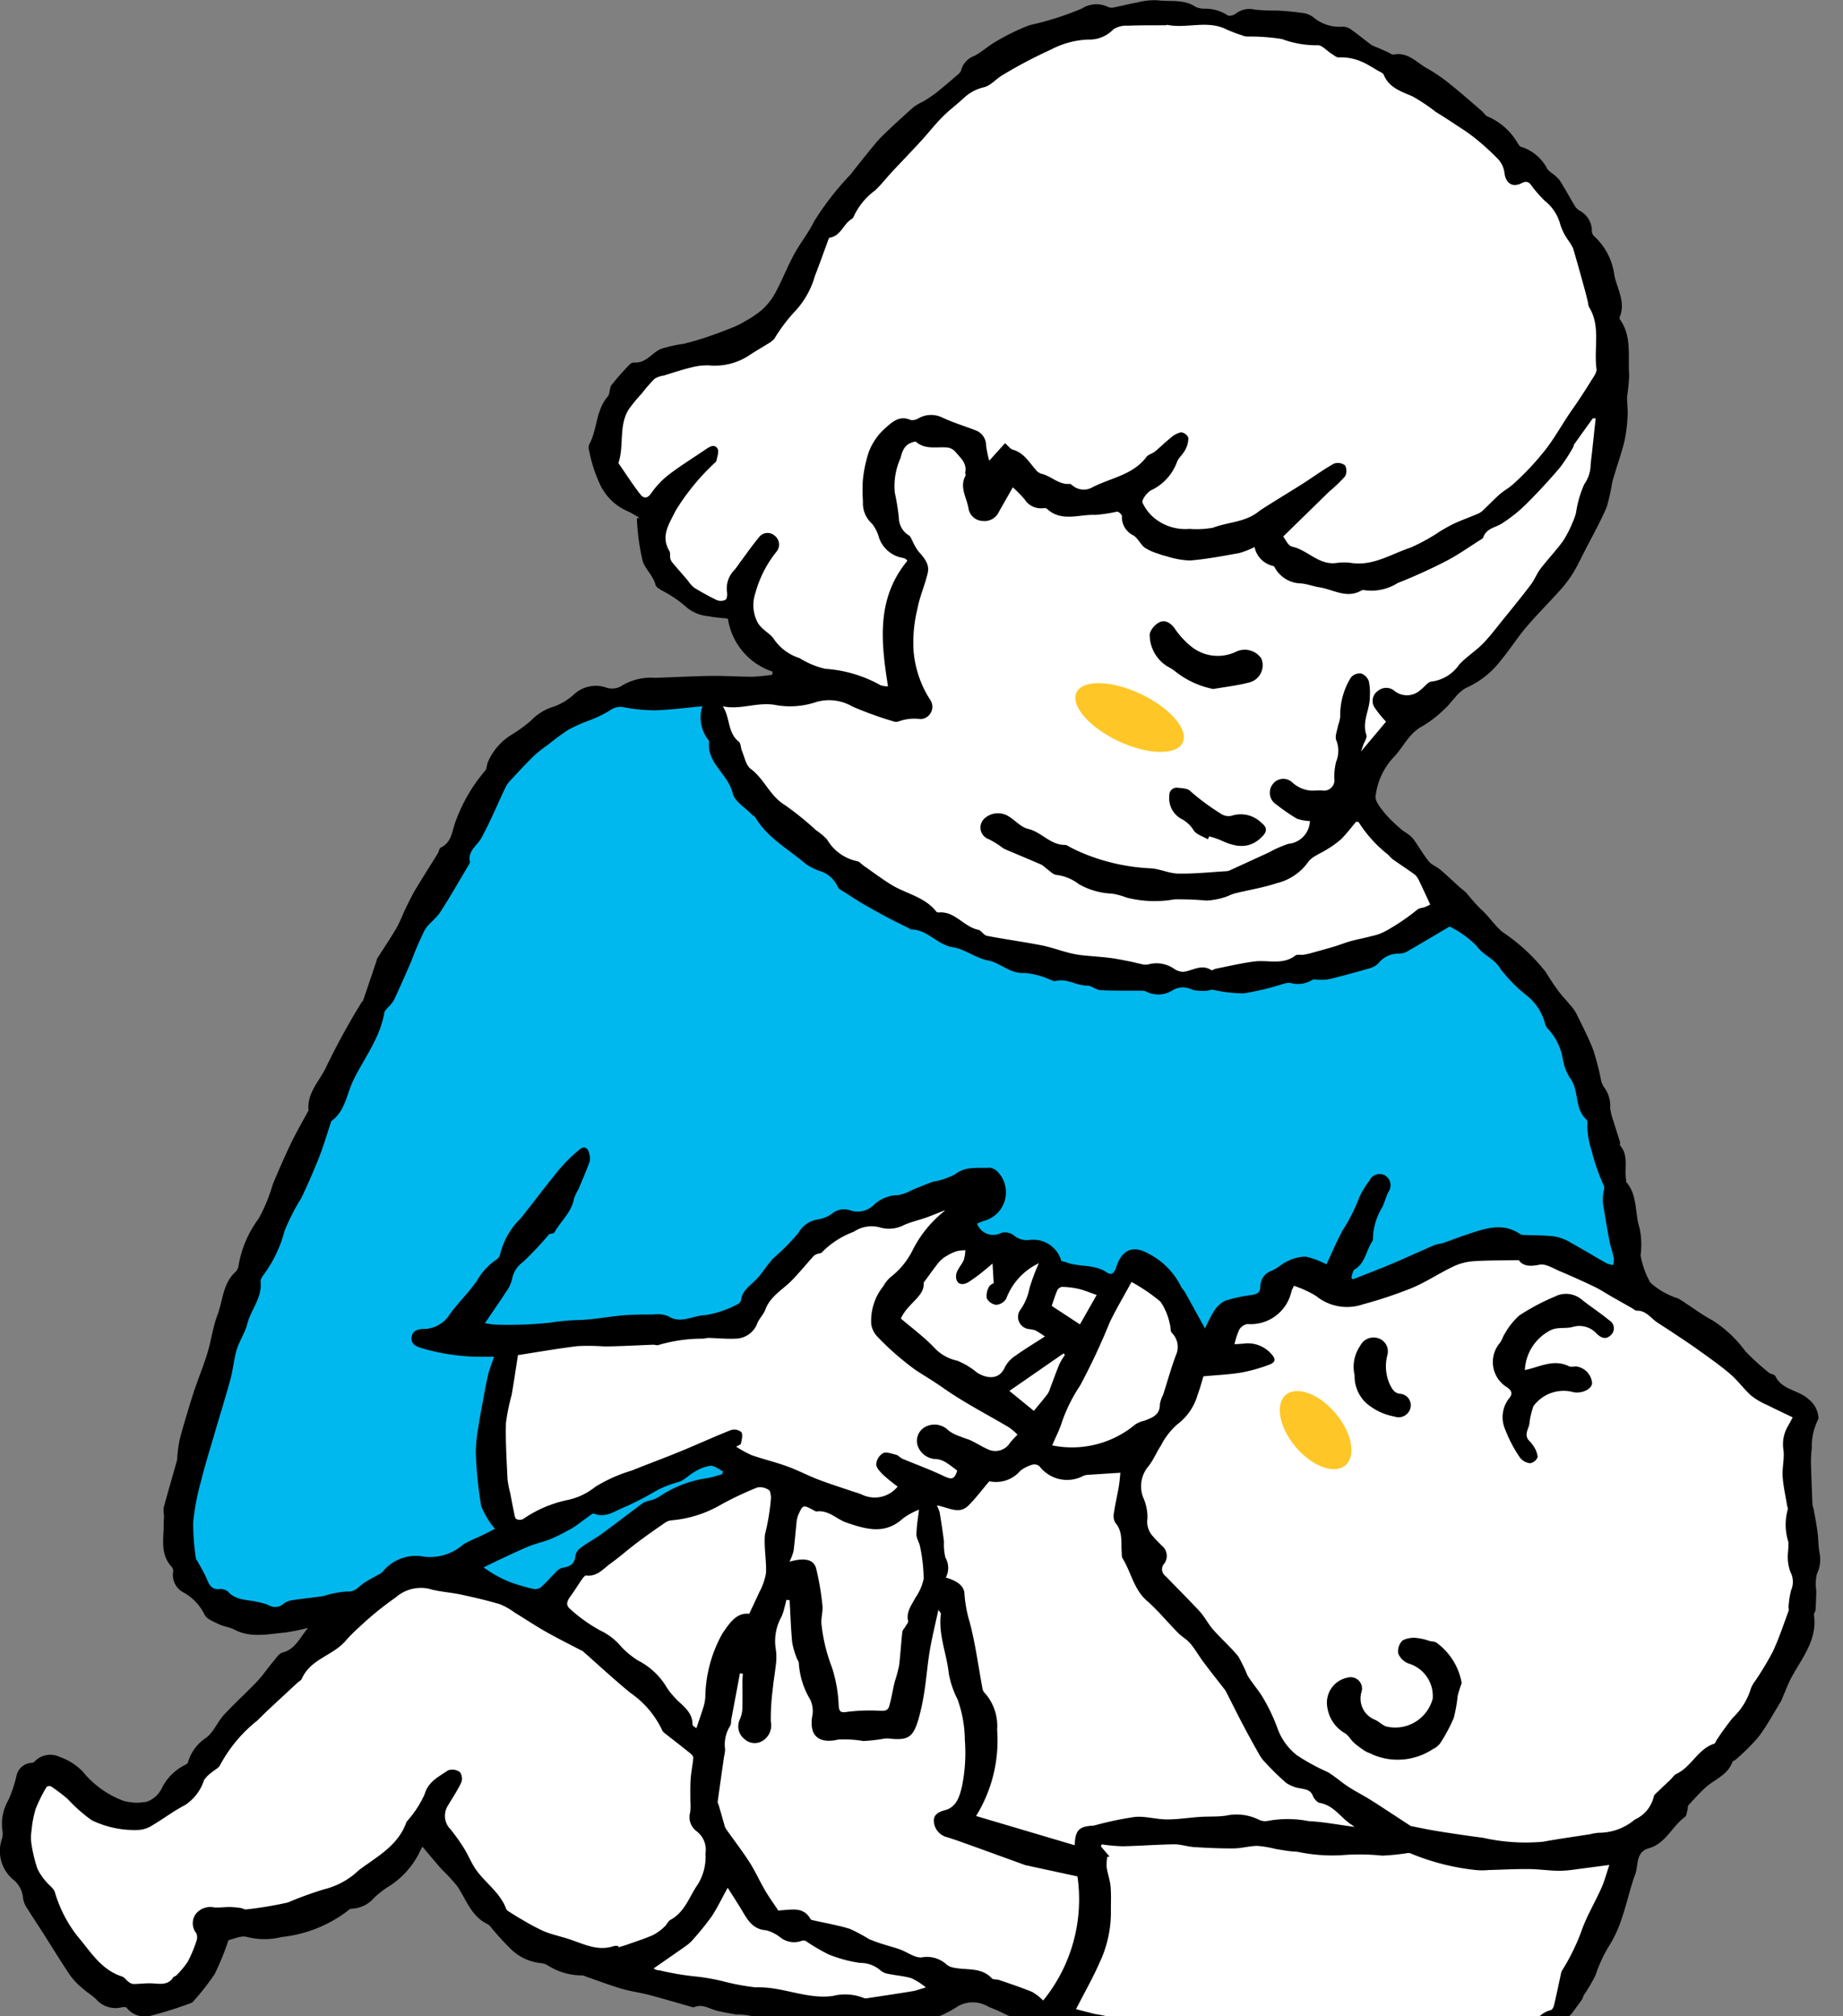 <svg xmlns="http://www.w3.org/2000/svg" width="128" height="140"><rect width="100%" height="100%" fill="#808080" stroke="none"/><defs><clipPath id="a"><path transform="translate(192 3950)" fill="#fff" stroke="#707070" d="M0 0h128v140H0z"/></clipPath></defs><g transform="translate(-192 -3950)" clip-path="url(#a)"><path d="M245.654 3996.634a4.6 4.6 0 01-3.1-3.681c-.441-.052-.908-.073-1.361-.167a2.71 2.71 0 01-1.628-.721 8.652 8.652 0 00-1.652-1.095c-.146-.1-.347-.21-.382-.351-.161-.641-.715-1.1-.894-1.65a15.672 15.672 0 01-.405-2.972l.176-.043a7.533 7.533 0 00-.974-.529 3.762 3.762 0 01-1.807-1.888 9.774 9.774 0 01-.713-2.268.6.6 0 01.007-.408c.575-1.047.45-2.361 1.282-3.319.173-.2.111-.6.275-.815a17.784 17.784 0 011.242-1.408.454.454 0 01.314-.149c.826.071 1.23-.662 1.861-.941a9.72 9.72 0 011.584-.356 20.886 20.886 0 001.611-.467c.616-.207 1.223-.44 1.827-.681a5.292 5.292 0 00.786-.395 7.361 7.361 0 001.2-.8 4.6 4.6 0 00.93-1.165c.474-.878.837-1.815 1.311-2.693.422-.783 1-1.487 1.388-2.285a19.866 19.866 0 012.534-3.263 96.808 96.808 0 011.608-2.009 8.941 8.941 0 01.755-.823 73.843 73.843 0 012.019-1.857 4.661 4.661 0 01.654-.381 9.263 9.263 0 00.876-.579c.5-.394.981-.81 1.463-1.225.121-.1.278-.227.309-.366a1.462 1.462 0 01.912-1c.545-.278 1-.721 1.539-1.019a15.06 15.06 0 012.312-1.12 20.672 20.672 0 003.635-1.156 1.839 1.839 0 011.821-.1.566.566 0 00.344.035c.563-.111 1.12-.254 1.686-.355a4.626 4.626 0 011.374-.152c.894.119 1.851-.1 2.678.47a1.681 1.681 0 00.686.117 2.819 2.819 0 011.521.459c.1.081.427 0 .569-.115a1.538 1.538 0 011.331-.278 14.5 14.5 0 001.588.063c.538.033 1.077.076 1.609.156a1.623 1.623 0 01.817.275 2.819 2.819 0 002.053.69.991.991 0 01.557.156c.5.349.964.739 1.452 1.1a2.137 2.137 0 00.412.183c.244.107.488.217.731.325.139.062.294.195.417.17 1.025-.2 1.631.6 2.39 1a11.1 11.1 0 011.659 1.164c.715.57 1.4 1.18 2.093 1.776.131.113.227.311.375.355a4.421 4.421 0 012.086 1.842c.071.089.128.238.214.258a3.094 3.094 0 011.865 1.568 1.818 1.818 0 00.343.3 2.572 2.572 0 01.507.471c.366.578.691 1.182 1.044 1.768a.968.968 0 00.318.326 1.582 1.582 0 01.869 1.386.542.542 0 00.132.374 4.44 4.44 0 011.437 2.774c.2.917.791 1.842.368 2.856a.212.212 0 00.012.172c.847 1.181.545 2.559.643 3.862a12.907 12.907 0 01-.141 1.464c-.019.459.061.924.031 1.382a10.016 10.016 0 01-.231 1.8c-.237.943-.577 1.861-.837 2.8a13.547 13.547 0 01-.385 1.732c-.435 1.013-.981 1.979-1.485 2.961-.286.558-.553 1.13-.881 1.662a8.491 8.491 0 01-.913 1.189c-.76.848-1.572 1.651-2.308 2.518-.614.722-1.122 1.534-1.729 2.262a6.186 6.186 0 01-2.467 1.963 2.708 2.708 0 00-.778.7c-.242.245-.44.538-.7.761a8.42 8.42 0 01-1.528 1.187c-.913.471-1.291 1.373-1.922 2.07a4.753 4.753 0 00-1.338 2.8c-.031.373.359.815.631 1.167a9.33 9.33 0 00.988.984 4.258 4.258 0 00.358.292 2.945 2.945 0 01.6.464c.392.522.708 1.1 1.116 1.609.2.247.548.364.8.577.442.375.86.78 1.291 1.169.18.162.385.3.55.476a13.418 13.418 0 00.955 1.076c.553.48.935 1.1 1.5 1.591a13.059 13.059 0 013.013 2.775c.278.453.57.9.885 1.327.254.345.558.653.831.985a3.09 3.09 0 01.412.569c.411.839.847 1.672 1.184 2.542a18.568 18.568 0 01.521 1.983 1.369 1.369 0 00.211.584 2.163 2.163 0 01.446 1.492 4.453 4.453 0 00.238.922c.144.478.3.952.445 1.43.022.071-.032.185.007.229.615.711.284 1.584.416 2.376.009.058-.013.138.018.174.795.913.574 2.127.917 3.177a5.619 5.619 0 01.071 1.9 5.922 5.922 0 00.681 1.9 5.144 5.144 0 001.913 1.089 5.318 5.318 0 01.546.347c.61.394 1.194.836 1.835 1.169a8.44 8.44 0 012.305 2.161 16.632 16.632 0 001.627 1.48c.13.111.4.121.457.246.462.977 1.614.949 2.313 1.61a1.772 1.772 0 01.667 1.162.41.41 0 01-.01.233 4.142 4.142 0 00-.442 1.979 8.45 8.45 0 00-.06.959c.024.993.065 1.986.107 2.979a2.8 2.8 0 00.087.335c.094.535.2 1.069.267 1.608.062.465.051.941.135 1.4a2.322 2.322 0 01-.187 1.485 3.206 3.206 0 00-.036 1.172c-.01.44-.025.879-.054 1.318-.007.113-.125.228-.11.33.253 1.741-.829 2.992-1.573 4.37-.221.408-.377.851-.564 1.278a3.49 3.49 0 01-.195.429c-.5.81-.951 1.657-1.525 2.411a14.844 14.844 0 01-1.574 1.565c-.07.067-.206.1-.233.172-.341.934-1.289 1.216-1.93 1.825-.394.374-.763.776-1.125 1.181-.064.071-.032.223-.064.331-.05.167-.067.4-.185.482-.892.653-1.327 1.835-2.494 2.165-.938.266-.717 1.17-.949 1.8-.37 1-.584 2.065-.937 3.076a8.615 8.615 0 01-.954 2.026 9.735 9.735 0 00-.863 1.907 11.336 11.336 0 01-.815 1.388c-.057.1-.072.221-.135.311-.212.307-.437.605-.659.906-.128.174-.4.383-.366.514.227.873-.378 1.39-.832 1.919a17.772 17.772 0 01-1.746 1.623c-.189.167-.42.286-.623.438-.26.195-.5.413-.769.6-.314.217-.647.409-1 .63.074.91-.166 1.11-1.193.968a3.171 3.171 0 00-.7.052 8.234 8.234 0 01-1.668.14c-1.751-.206-3.493-.493-5.238-.744-.273-.039-.551-.047-.823-.092-.593-.1-1.183-.21-1.774-.318-.019 0-.037-.014-.057-.016-1.656-.178-3.31-.368-4.967-.526-.833-.079-1.712.077-2.394-.608-.069-.069-.252-.039-.38-.033-.214.009-.5.135-.63.041-1.031-.733-2.336-.363-3.423-.907a16.587 16.587 0 00-2.481-.9 23.113 23.113 0 00-2.4-.626c-.836-.166-1.707-.176-2.528-.386a8.758 8.758 0 01-1.572-.782c-.749-.369-1.5-.727-2.26-1.084-.245-.116-.5-.207-.749-.32a2.1 2.1 0 00-2.106-.024 7.188 7.188 0 01-4.722 1.174c-.512-.086-1.038-.088-1.559-.126a.449.449 0 00-.234.008 4 4 0 01-2.464.127c-1.783-.119-3.613.267-5.342-.5a4.225 4.225 0 00-1.046-.109 21.928 21.928 0 01-1.32-.252c-.541-.114-1.037-.521-1.639-.253a.2.2 0 01-.117-.01c-1-.284-2.007-.582-3.016-.848-.63-.166-1.284-.248-1.908-.432-.818-.242-1.616-.546-2.424-.823a.871.871 0 00-.324-.1 4.424 4.424 0 01-2.4-.711 1.178 1.178 0 00-.439-.14 3.463 3.463 0 01-2.182-1.066 18.412 18.412 0 01-1.292-1.422.766.766 0 00-.21-.206c-1.145-.527-1.493-1.684-2.119-2.629a11.461 11.461 0 00-1.069-1.162c-.415-.467-.811-.95-1.364-1.6a4.938 4.938 0 00-.25.485 5.886 5.886 0 01-2.216 2.355 7.066 7.066 0 00-.873.69 2.153 2.153 0 01-1.6.776c-.084 0-.176.084-.25.146a9.119 9.119 0 01-4.583 1.818 4.9 4.9 0 01-2.4 0c-.4-.13-.941.149-1.3.219a17.668 17.668 0 01-.962 2.359 16.384 16.384 0 01-1.524 1.939.113.113 0 01-.043.039 25.944 25.944 0 01-2.773.884 1.608 1.608 0 01-1.772-.529c-.048-.066-.263-.052-.385-.018a1.783 1.783 0 01-1.757-.6c-.289-.263-.63-.468-.92-.728a5.018 5.018 0 01-.84-.871c-.657-.974-1.27-1.979-1.9-2.97-.356-.556-.727-1.1-1.07-1.668a1.676 1.676 0 01-.318-.744 1.847 1.847 0 00-.74-1.341 2.592 2.592 0 01-.726-2.792 1.228 1.228 0 00.039-.515 3.279 3.279 0 01.4-2.157 9.066 9.066 0 00.586-1.771 1.131 1.131 0 01.987-.825c.077-.009.178-.013.223-.061a1.5 1.5 0 011.773-.354 4.12 4.12 0 011.6 1.016 6.593 6.593 0 002.844 2.038 3.463 3.463 0 001.624.052 1.868 1.868 0 00.993-.867 3.572 3.572 0 011.565-1.641c.105-.05.256-.12.279-.209a3.024 3.024 0 011.257-1.709c.522-.388.79-1.1 1.247-1.6.74-.805 1.558-1.537 2.311-2.33.4-.421.721-.913 1.1-1.357.2-.24.409-.579.672-.647.854-.223 1.156-.962 1.755-1.707a14.026 14.026 0 01-1.591.326c-1.182.1-2.378.4-3.531-.206-.34-.18-.755-.216-1.1-.387s-.848-.361-.971-.667a3.509 3.509 0 00-1.425-1.507 1.376 1.376 0 01-.746-1.477.408.408 0 00-.1-.311c-.829-.888-.552-1.977-.558-3.014 0-.19.022-.38.02-.57a2.089 2.089 0 01-.024-.528c.3-1.1.62-2.2.928-3.294a2.639 2.639 0 00.026-.347 9.585 9.585 0 01.188-1.213c.286-1.038.591-2.072.924-3.1.3-.932.685-1.84.971-2.776.267-.874.375-1.8.7-2.653.383-1.011.366-2.2 1.263-3a.752.752 0 00.2-.414 7.544 7.544 0 011.4-3.281 11.267 11.267 0 00.966-2.34 61.03 61.03 0 011.232-2.795c.371-.773.8-1.516 1.209-2.272.018-.035.058-.07.056-.1-.129-1.259.829-2.1 1.274-3.12a49.6 49.6 0 012.406-4.38c.028-.05.092-.085.111-.138q.469-1.375.93-2.753a.744.744 0 01.054-.169c.441-.7.907-1.378 1.322-2.089.259-.445.432-.94.659-1.405.214-.439.427-.881.678-1.3.5-.837 1.029-1.658 1.541-2.49.082-.134.1-.358.215-.412.727-.352.766-1.06.985-1.707a11.442 11.442 0 012.1-3.639c.113-.136.1-.372.168-.552a4.122 4.122 0 011.673-1.943 10.168 10.168 0 001.323-.963 3.649 3.649 0 011.633-.994 4.194 4.194 0 001.427-.893 2.231 2.231 0 012.172-.417 1.271 1.271 0 001.164-.176 3.95 3.95 0 012.217-.5c1.293-.035 2.586-.114 3.879-.132.977-.014 1.956.058 2.933.056a13.081 13.081 0 001.345-.137c.003-.073.01-.145.016-.217z"/><path d="M275.692 4042.248c-.488-.884-.934-1.7-1.388-2.512-.086-.154-.225-.28-.3-.438a5.062 5.062 0 00-2.254-2.257c-1.058-.6-1.808-.272-2.2.869-.108.318-.252.737-.681.442-.881-.607-1.956-.346-2.879-.725a1.672 1.672 0 00-.276-.064 2.021 2.021 0 00-2.237-1.462 1.387 1.387 0 01-1.07-.328 1.01 1.01 0 00-.858-.172 1.189 1.189 0 01-1.69-.641c.178-.071.342-.153.516-.2a2.048 2.048 0 001-3.3.98.98 0 00-.634-.382c-.82.058-1.67-.134-2.433.474a5.155 5.155 0 01-1.507.5c-.474.165-.934.365-1.4.551a3.673 3.673 0 01-1 .381 2.493 2.493 0 00-1.756.722 1.6 1.6 0 01-1.66.313 1.3 1.3 0 00-1.206.259 2.311 2.311 0 01-1.019.4 1.876 1.876 0 00-1.32.946 16.461 16.461 0 01-1.716 1.73c-.359.377-.647.82-.972 1.23a4.3 4.3 0 01-.319.34c-.4.4-.9.722-.967 1.366a.435.435 0 01-.253.275 7.146 7.146 0 01-2.248.757c-.845.008-1.675.639-2.557.065a2.049 2.049 0 00-1.033-.113c-.7 0-1.406 0-2.1.056-1.026.088-2.045.3-3.07.327a14.446 14.446 0 00-1.96.178 27.025 27.025 0 01-3.866.138 5.173 5.173 0 01-.7-.1c.527-.777 1.01-1.464 1.465-2.17a2.436 2.436 0 00.422-.892 1.834 1.834 0 01.748-1.175 23.922 23.922 0 001.838-1.951c.056-.018.3-.018.36-.121.439-.787 1.192-1.391 1.354-2.344a3.273 3.273 0 01.305-.637c.271-.642.545-1.283.786-1.937a1.071 1.071 0 00-.029-.526c-.075-.411-.343-.581-.67-.309a10.6 10.6 0 00-1.415 1.387c-.919 1.114-1.781 2.275-2.682 3.4a5.193 5.193 0 00-1.42 2.465.564.564 0 01-.233.374 4.355 4.355 0 00-1.385 1.493c-.612.883-1.424 1.629-2.019 2.522a2.165 2.165 0 01-1.793.824c-.371.052-.666.152-.722.556-.06.438.214.623.6.746a14.675 14.675 0 004.646.627h.481c-.161.481-.335.887-.43 1.31-.174.764-.3 1.539-.448 2.31-.08.432-.162.865-.219 1.3a9.892 9.892 0 00-.172 1.761 27.762 27.762 0 00.371 3.68 5.741 5.741 0 00.957 1.591c-.288.145-.689.35-1.094.548a8.772 8.772 0 00-1.1.531 3.516 3.516 0 01-2.75.849 2.969 2.969 0 00-2.868 1.061 1.02 1.02 0 01-.286.19c-.355.208-.732.384-1.063.625-.349.254-.577.6-1.142.546a6.677 6.677 0 00-1.569.306c-.689.113-1.387.172-2.078.28a1.454 1.454 0 00-.706.24.882.882 0 01-1.087.109 3.7 3.7 0 00-.68-.194c-.725-.193-1.544-.089-2.125-.741a.829.829 0 00-.609-.17c-.543.039-.691-.313-.861-.715-.178-.419-.422-.811-.638-1.213-.036-.067-.105-.128-.111-.2a15.68 15.68 0 01-.19-2.509 16.364 16.364 0 01.525-2.789c.284-1.143.635-2.269.965-3.4.362-1.245.754-2.48 1.094-3.731.185-.679.237-1.4.44-2.069.185-.61.573-1.163.728-1.776.253-1 1.055-1.826.928-2.951-.018-.162.133-.363.245-.518a8.777 8.777 0 001.41-2.97 14.626 14.626 0 011.174-2.31 45.36 45.36 0 001.244-2.855c.307-.78.54-1.589.806-2.384.012-.037.016-.09.043-.109.956-.69 1.055-1.87 1.515-2.819.75-1.547 1.863-2.942 2.156-4.7.022-.134.161-.251.255-.368a2.872 2.872 0 00.41-.5c.419-.9.818-1.806 1.212-2.716a22.027 22.027 0 01.915-2.127c.27-.478.79-.808 1.092-1.273.692-1.067 1.32-2.175 1.973-3.268.04-.067.1-.153.091-.214-.171-.777.5-1.13.8-1.679.624-1.145 1.122-2.359 1.684-3.538a2.027 2.027 0 01.363-.487c.536-.574 1.067-1.154 1.629-1.7a9.8 9.8 0 01.962-.75 17.026 17.026 0 011.4-1.031 11.631 11.631 0 011.327-.6 8.631 8.631 0 001.568-.746 1.213 1.213 0 011.023-.2 11.969 11.969 0 002.091.2c1.073-.033 2.143-.177 3.292-.282a2.574 2.574 0 00.442 2.378c.013.015.033.034.031.05-.191 1.523 1.323 2.279 1.637 3.616.134.571.88 1 1.351 1.489.066.069.174.107.221.185.835 1.412 2.27 2.179 3.464 3.2a3.874 3.874 0 001.19.579 2.047 2.047 0 011.082 1.065c.093.17.334.263.514.381.373.244.744.493 1.128.718q.827.484 1.673.936c.549.292 1.11.562 1.665.842.035.018.067.06.1.06 1.141-.007 1.808 1.067 2.916 1.236.828.127 1.575.751 2.4.907.91.172 1.559.952 2.58.875a5.605 5.605 0 011.781.473c.114.033.242.119.338.092.786-.222 1.46.32 2.22.316.31 0 .617.3.934.316.931.051 1.867.027 2.8.037a.783.783 0 01.338.048 1.844 1.844 0 001.917-.119 1.421 1.421 0 011.325.011 3.558 3.558 0 001 .062c.128 0 .26-.087.383-.073a10.418 10.418 0 002.154.257 18.985 18.985 0 002.677-.634 1.586 1.586 0 01.56-.1 1.885 1.885 0 001.536-.2c.087-.066.263-.016.4-.02a3.645 3.645 0 00.763-.029q1.453-.36 2.891-.78a1.292 1.292 0 00.589-.381 1.727 1.727 0 011.4-.615 1.191 1.191 0 00.561-.158c.943-.54 1.876-1.1 2.812-1.651.066-.039.136-.073.133-.072a6.96 6.96 0 011.867 1.342c.458.662 1.24.865 1.657 1.6a10.737 10.737 0 001.859 1.874 3.652 3.652 0 011.233 1.9.881.881 0 00.269.452 4.064 4.064 0 01.98 2.084 3.578 3.578 0 00.484 1.259c.673.86.278 2.121 1.15 2.89.087.077.075.3.056.453a6.011 6.011 0 00.3 1.7 13.74 13.74 0 00.862 2.459c.053.15-.034.346-.048.522a2.877 2.877 0 00-.028.641c.138.89.288 1.776.456 2.661.076.4.22.788.3 1.187a1.648 1.648 0 01-.045.479 2.027 2.027 0 01-.47-.13c-.8-.454-1.594-.936-2.4-1.382a3.418 3.418 0 00-1.131-.466c-.748-.1-1.51-.08-2.266-.115a.455.455 0 01-.216-.073c-1.234-.829-2.454-.353-3.67.044-.554.181-1.1.4-1.648.588-.2.069-.434.073-.63.157-.968.415-1.923.861-2.893 1.27-.911.384-1.836.735-2.755 1.1l-.106-.121c.073-.194.088-.482.227-.565.735-.442.8-1.28 1.2-1.913.032-.049.08-.107.077-.158a4.278 4.278 0 01.622-2.207c.185-.357.272-.764.459-1.12a.8.8 0 00-.246-1.135.78.78 0 00-1.09.381 5.774 5.774 0 00-.7 1.152 12.02 12.02 0 01-1.171 2.311c-.4.765-.742 1.559-1.105 2.332a5.83 5.83 0 00-1.418-.532 2.766 2.766 0 00-1.255.3c-.39.166-.712.491-1.1.664a1.165 1.165 0 00-.82 1.112c0 .415-.229.525-.588.583a9.907 9.907 0 00-1.88.409 2.013 2.013 0 00-.795.791 8.821 8.821 0 00-.576 1.131z" fill="#00b8ee"/><path d="M253.672 3997.653a1.414 1.414 0 01-.522-.077 9.07 9.07 0 00-3.843-1.137 5.916 5.916 0 01-1.779-.744 3.4 3.4 0 01-1.754-1.282c-.244-.413-.794-.632-1.115-1.122a2.57 2.57 0 01-.2-2.1 7.92 7.92 0 011.443-2.853.782.782 0 00-.117-1.158.742.742 0 00-1.1.164c-.429.511-.81 1.062-1.21 1.6-.153.2-.288.421-.453.614a1.829 1.829 0 00-.529 1.565c.03.172 0 .463-.109.525a.749.749 0 01-.608.016 16.287 16.287 0 01-1.589-.875 2.19 2.19 0 01-.413-.478c-.366-.425-.738-.846-1.1-1.277a.7.7 0 01-.127-.306c-.03-.153.019-.343-.054-.464-.643-1.059.005-1.918.427-2.8a15.887 15.887 0 012.6-3.212c.076-.09.214-.161.235-.259.059-.281.2-.647.076-.843-.211-.347-.545-.135-.819.052-.852.582-1.736 1.123-2.555 1.75a5.87 5.87 0 00-1.236 1.306c-.284.41-.552.322-.75.066-.526-.677-.992-1.4-1.48-2.11a.149.149 0 01-.024-.113c.383-1.2-.005-2.549.7-3.676a10.254 10.254 0 01.887-1.079 11.656 11.656 0 01.9-1.04 1.682 1.682 0 01.649-.231c.63-.192 1.256-.405 1.9-.559a4.258 4.258 0 011.261-.144 4.32 4.32 0 002.8-.719c.391-.262.8-.491 1.2-.744a1.911 1.911 0 00.514-.385 11.493 11.493 0 011.342-1.808 6.007 6.007 0 001.479-2.562c.3-.759.569-1.532.856-2.3.048-.126.1-.34.174-.352.753-.12.929-.9 1.463-1.256.065-.043.151-.092.174-.157a4.674 4.674 0 011.5-1.859c.428-.394.784-.864 1.182-1.291.666-.714 1.347-1.416 2.008-2.136.508-.554.97-1.151 1.5-1.684.476-.48 1.029-.883 1.521-1.35a3.048 3.048 0 011.388-.717c.471-.128.837-.6 1.288-.853a32.55 32.55 0 013.327-1.751 6.027 6.027 0 012.591-.7 2.3 2.3 0 001.76-.714 1.65 1.65 0 011.008-.248c.874-.039 1.749-.024 2.625-.032.038 0 .079-.033.114-.026 1.355.273 2.778-.355 4.107.316a9.744 9.744 0 001.053.4 1.27 1.27 0 00.341.094 14 14 0 012.452.173 6.915 6.915 0 002.473.432c.3-.032.641.383.97.586.166.1.355.277.516.259a3.5 3.5 0 011.567.291 3.609 3.609 0 01.544.277q.277.154.546.321c.16.1.4.174.458.318.371.921 1.282 1.18 2.031 1.513a13.475 13.475 0 011.591 1.068c.632.388 1.253.8 1.869 1.207a10.568 10.568 0 011.006.74 16.806 16.806 0 011.475 1.361 1.706 1.706 0 01.408.9c.087.744.55 1.065 1.213.725.47-.241.6.107.818.378a10.05 10.05 0 00.754.841 3.1 3.1 0 011.1 1.676 3.987 3.987 0 00.573 1.119 2.99 2.99 0 01.313.527c.275.919.527 1.844.783 2.768.092.33.173.663.256 1a1.052 1.052 0 00.058.288c.844 1.35.327 2.871.527 4.3.035.257-.212.574-.375.835a38.722 38.722 0 01-1.286 1.963c-.629.883-1.139 1.837-1.8 2.713a18.92 18.92 0 01-2.327 2.5c-.285.264-.643.449-.935.706-.409.361-.784.761-1.182 1.135a1.271 1.271 0 01-.366.229c-.514.217-1.04.408-1.549.636-.337.151-.656.343-.978.525a12.9 12.9 0 01-2.151 1.189c-1.346.444-2.6 1.3-4.135 1.042a3.807 3.807 0 00-1.027.019c-1.2.129-1.96-.911-3.036-1.144-.278-.06-.468-.529-.611-.7 1.1-1.076 2.158-2.113 3.22-3.144a10.076 10.076 0 001.071-1.03.8.8 0 000-.767.806.806 0 00-.765-.121c-.725.4-1.4.9-2.1 1.348-.728.465-1.468.911-2.2 1.37-.345.217-.7.428-1.021.673-.913.686-2.067.669-3.083 1.059a6.345 6.345 0 01-1.632.081 3.4 3.4 0 01-2.254-.609 3.013 3.013 0 01-1.01-1.215c-.077-.175.33-.734.63-.873a3.493 3.493 0 001.774-1.968c.126-.3.413-.522.56-.813a1.7 1.7 0 00.221-.85.637.637 0 00-.507-.38 1.627 1.627 0 00-.729.394c-.376.3-.715.641-1.086.945-.18.148-.46.2-.591.378-.95 1.268-2.5 1.445-3.78 2.12a1.212 1.212 0 01-1.343-.134c-.062-.047-.138-.123-.2-.117-.774.07-1.3-.565-1.993-.711a.858.858 0 01-.391-.3c-.461-.525-.817-1.155-1.566-1.366-.184-.052-.323-.261-.544-.451l-1.1 1.215a8.331 8.331 0 01-.218-1.055 1.107 1.107 0 00-.726-1.053c-.779-.3-1.586-.544-2.34-.9a1.773 1.773 0 00-1.64.072.779.779 0 01-.537.109c-.791-.357-1.324.185-1.791.594a4.231 4.231 0 00-1.088 1.566 8.774 8.774 0 00-.443 2.11 13.376 13.376 0 00.013 1.408 1.9 1.9 0 00.627 1.521 2.64 2.64 0 01.489.975 2.122 2.122 0 001.683 1.408.579.579 0 01.164.065c.032.018.054.054.125.13-2.167 2.615-1.838 5.617-1.349 8.715zm62.835 50.763c-.145.265-.232.432-.326.6a2.461 2.461 0 00-.319 1.638c.083.606-.093 1.242-.054 1.859.042.675.2 1.343.307 2.013.016.1.079.207.049.282a3.926 3.926 0 00.047 2.272 7.392 7.392 0 01-.041.814 3.1 3.1 0 00.174 1.249 1.462 1.462 0 01.05 1.281 6.323 6.323 0 00-.173 1.086c-.015.114.034.244 0 .346-.354.95-.67 1.919-1.1 2.834a21.779 21.779 0 01-1.232 2.044 1.89 1.89 0 00-.287.51 4.611 4.611 0 01-1.246 2.017 19.32 19.32 0 00-1.137 1.568c-.056.079-.086.218-.155.241-1.144.368-1.588 1.608-2.632 2.1-.168.079-.281.271-.423.408-.259.248-.524.489-.779.742-.138.137-.352.278-.375.439a2.335 2.335 0 01-1.318 1.584 3.863 3.863 0 01-2.443.914 2.8 2.8 0 00-.641.1c-1.1.173-2.2.322-3.289.524a13.478 13.478 0 01-4.168-.275 97.426 97.426 0 01-3.2-.469c-.563-.088-1.121-.212-1.813-.344-.418-.273-.986-.648-1.557-1.019-.459-.3-.915-.6-1.381-.886s-.957-.533-1.415-.833c-.487-.32-.924-.72-1.425-1.014a14.484 14.484 0 01-2.142-1.172 4.166 4.166 0 01-1.318-1.807 12.417 12.417 0 00-.987-2.109c-.322-.569-.778-1.061-1.118-1.622a11.76 11.76 0 00-.626-1.3c-.532-.663-1.185-1.228-1.751-1.867-.346-.392-.582-.882-.935-1.267-.769-.838-1.586-1.633-2.371-2.456a.582.582 0 01-.093-.877.907.907 0 00-.168-1.236c-.189-.2-.4-.387-.571-.6a1.5 1.5 0 01-.431-1.314 3.391 3.391 0 00-.316-1.48 2.157 2.157 0 01.4-2.145c.337-.428.544-.956.849-1.413a4.917 4.917 0 011.126-1.464 3.907 3.907 0 001.434-2.1c.17-.438.285-.9.394-1.247.906-.085 1.774-.12 2.625-.261a11.194 11.194 0 001.913-.535c.482-.171.514-.409.151-.784a2.156 2.156 0 00-1.867-.695c-.191.021-.383.028-.664.048a4.981 4.981 0 01.33-1.011.818.818 0 01.571-.392 2.9 2.9 0 003.057-2.278c.028-.09.075-.174.165-.377a7.106 7.106 0 011.546.71 3.4 3.4 0 003.235.581 30.5 30.5 0 003.412-1.137c.987-.413 1.89-1.021 2.859-1.484a3.911 3.911 0 011.386-.375c1.016-.071 2.038-.054 3.182-.075.286.411.769.455 1.439.314.422-.088.95.256 1.412.451q1.225.516 2.427 1.092c.4.193.776.447 1.166.669.466.267.935.529 1.4.793.12.068.244.191.363.189.631-.014.946.5 1.388.8.356.24.721.466 1.078.705.584.39 1.173.774 1.743 1.183.765.55 1.542 1.087 2.258 1.7.532.453.948 1.04 1.468 1.51a4.886 4.886 0 001.063.63c.565.283 1.146.552 1.82.88z" fill="#fff"/><path d="M302.822 3979.045l-.246 2.3c-.037.351-.092.7-.109 1.054a2.378 2.378 0 01-.431 1.213 7.454 7.454 0 00-.579 2 4.1 4.1 0 01-.24.67 7.7 7.7 0 01-.662 1.285c-.487.668-1.063 1.27-1.566 1.927-.259.338-.41.759-.668 1.1-.637.837-1.3 1.652-1.965 2.47-.455.563-.89 1.147-1.4 1.661s-1.139.9-1.616 1.427a2.754 2.754 0 01-1.914 1.173c-.259.016-.489.374-.744.557a1.386 1.386 0 01-1.875.056.894.894 0 00-1.1.028.841.841 0 00-.269 1.113 7.142 7.142 0 00.826 1.029l-1.743 2.077c.072-.206.115-.324.155-.442.081-.238.287-.52.222-.708-.328-.944.261-1.783.24-2.682a3.92 3.92 0 00-.072-1.054.883.883 0 00-.534-.536.805.805 0 00-.7.268 4.922 4.922 0 00-.75 2.735 2.877 2.877 0 01-.147.6c-.061.356-.252.79-.119 1.057a1.972 1.972 0 01-.022 1.476 4.288 4.288 0 00-.124 1.151.727.727 0 01-.829.841c-.274-.03-.557.026-.832 0a2.136 2.136 0 01-1.254-.561.912.912 0 00-1.4.175.965.965 0 00.286 1.354 13.476 13.476 0 001.424.982 2.921 2.921 0 00.91.168 1.641 1.641 0 01-1.492 1.582 7.855 7.855 0 00-1.345.593c-.906.415-1.81.832-2.716 1.245a.641.641 0 01-.227.061c-1.122.066-2.244.189-3.364.168-.674-.013-1.344-.363-2.017-.37a13.935 13.935 0 01-4.406-.966 11 11 0 01-1.023-.467c-.143-.067-.286-.191-.428-.189-1.014.007-1.624-.9-2.56-1.114-.49-.113-.888-.594-1.35-.871a1.388 1.388 0 00-1.683.159.854.854 0 00.309 1.43 6.314 6.314 0 01.8.479 2.406 2.406 0 00.292.2c.853.366 1.711.719 2.562 1.09a2.457 2.457 0 01.364.282c.225.155.451.416.687.428a3.2 3.2 0 011.544.636 4.968 4.968 0 002.3.662 5.029 5.029 0 011.025.278 7.9 7.9 0 003.325.121 20.871 20.871 0 012.219.085 4.931 4.931 0 001.164-.2c.282-.071.541-.232.822-.3.961-.24 1.95-.392 2.885-.705a3.749 3.749 0 002.165-1.434c.279-.43.909-.628 1.375-.941a6.227 6.227 0 00.94-.682c.385-.382.712-.822 1.038-1.209.107.011.17 0 .178.02a8.832 8.832 0 002.053 2.268 2.589 2.589 0 00.338.331c.5.355 1.02.688 1.515 1.053a1.135 1.135 0 01.294.422c.257.527.5 1.061.774 1.648a3.344 3.344 0 01-.347.174c-.183.07-.422.068-.554.188a15.082 15.082 0 01-2.182 1.478 3.63 3.63 0 01-1 .359c-.484.133-.981.222-1.466.354-.356.1-.7.242-1.051.348-.523.158-1.05.3-1.577.449a5.459 5.459 0 01-.614.138c-.193.029-.446-.041-.575.058-.883.68-1.9.29-2.851.412-.893.115-1.774.324-2.66.5-.115.022-.268.14-.33.1-.694-.453-1.311.06-1.962.119a1.2 1.2 0 01-.628-.218 2.151 2.151 0 00-1.808-.292 1.122 1.122 0 01-.5-.041c-.25-.047-.5-.121-.746-.169-.476-.092-.953-.193-1.434-.252-.652-.08-1.31-.113-1.962-.187a6.645 6.645 0 01-.926-.182c-.62-.162-1.228-.385-1.855-.506-1.251-.241-2.515-.413-3.765-.654-.221-.043-.383-.377-.6-.421-1.012-.2-1.619-1.314-2.758-1.2a.207.207 0 01-.156-.064c-.814-1.036-2.125-1.236-3.165-1.888-.639-.4-1.244-.854-1.863-1.284-.161-.111-.308-.306-.48-.328a3.164 3.164 0 01-2.076-1.506 4.5 4.5 0 00-.769-.643 21.065 21.065 0 00-2.184-1.762c-1.022-.63-1.413-1.8-2.354-2.5-.326-.242-.42-.807-.6-1.232-.092-.214-.074-.535-.227-.655-.788-.626-.588-1.669-1.109-2.454 1.211.261 2.335-.288 3.563-.107a5.683 5.683 0 002.937-.192 3.206 3.206 0 012.5.314 24.917 24.917 0 002.848 1.031.545.545 0 00.35.011 3.184 3.184 0 011.537-.168.857.857 0 00.66-1.356 7.358 7.358 0 01-1.138-3.312 9.683 9.683 0 01.267-3.009c.154-.841.522-1.641.713-2.479.14-.619-.274-1.068-.663-1.507a4.074 4.074 0 01-.408-.723c-.073-.128-.125-.3-.237-.366a1.45 1.45 0 01-.7-1.223 16.192 16.192 0 00-.278-1.733 4.717 4.717 0 01.387-2.4c.126-.457.244-.877.723-1.07.116-.047.305-.12.365-.069.668.573 1.469.309 2.215.395a.9.9 0 01.531.311c.337.408.8.772.667 1.409-.015.072.053.173.022.228-.447.809.088 1.531.206 2.285a1.031 1.031 0 001 .862 1.088 1.088 0 001.111-.637c.3-.525.6-1.054.966-1.7a9.46 9.46 0 01.813.827 1.345 1.345 0 001.257.628c.095-.009.23-.026.284.025 1.023.963 2.252.38 3.387.436a10.961 10.961 0 001.5-.225c.107-.01.34.208.336.313a1.407 1.407 0 00.8 1.337c.317.2.488.622.792.856a3.807 3.807 0 00.942.416 3.571 3.571 0 00.551.169 6 6 0 001.637.3c1.149-.093 2.29-.311 3.427-.516a6.125 6.125 0 001.065-.418 1.683 1.683 0 001.291 1.314c.086.02.142.174.208.268a2.1 2.1 0 001.685.941c.438.029.864.2 1.3.269.964.142 1.888.814 2.913.237a.326.326 0 01.227-.036 3.411 3.411 0 002.312-.493 37.1 37.1 0 003.375-1.531c.832-.43 1.6-.982 2.395-1.482.066-.041.157-.089.177-.153.2-.632.823-.672 1.278-.962a10.106 10.106 0 001.675-1.328 41.116 41.116 0 002.366-2.555 11.8 11.8 0 00.931-1.434c.031-.047.019-.123.051-.168q.649-.913 1.306-1.821zm-67.882 106.076a.963.963 0 00-.294 0c-1.13.392-2.114-.147-3.132-.48-.577-.189-1.181-.312-1.74-.544a15.273 15.273 0 01-1.554-.831c-.273-.153-.539-.32-.8-.489-.1-.063-.227-.134-.263-.23-.406-1.105-1.388-1.759-2.051-2.659-.345-.469-.556-1.032-.866-1.529a12.794 12.794 0 00-.955-1.346 1.319 1.319 0 01-.17-1.65c.309-.531.664-1.04.922-1.6a.775.775 0 00-.1-.725.916.916 0 00-.827-.111c-.633.446-1.363.758-1.626 1.672a7.311 7.311 0 01-1.183 1.821c-.022.033-.062.058-.074.092-.561 1.631-2.04 2.4-3.288 3.33a5.332 5.332 0 01-2.412 1.337 24.475 24.475 0 00-2.53.919 26.051 26.051 0 01-2.892.481c-.124.018-.261-.084-.4-.1a5.787 5.787 0 00-.756-.065c-.359 0-.72.052-1.076.027a1.281 1.281 0 00-1.308.5 1.1 1.1 0 00.058 1.278.683.683 0 01.03.52 9 9 0 01-.611 1.468 6.058 6.058 0 01-.8.96c-.049.056-.162.061-.2.119-.382.6-.957.449-1.515.427-.423-.017-.848.046-1.272.046a.655.655 0 01-.335-.156c-.158-.115-.28-.313-.453-.368-1.467-.474-2.184-1.743-3.106-2.818a9.2 9.2 0 01-1.558-3.055c-.1-.27-.4-.459-.59-.7a3.752 3.752 0 01-.621-.924 10.293 10.293 0 01-.409-1.711 3.213 3.213 0 01.01-.947 7.484 7.484 0 01.288-1.491 10.336 10.336 0 01.755-1.512.326.326 0 01.312-.038 13.417 13.417 0 011.139.862 11.036 11.036 0 001.677 1.483 6.765 6.765 0 003.317.675 2 2 0 00.933-.338c.755-.445 1.458-.985 2.236-1.384a3.284 3.284 0 001.324-1.742 2.245 2.245 0 01.552-.546c.187-.168.474-.287.561-.494a9.942 9.942 0 012.584-3.089c.238-.233.473-.469.716-.7.678-.634 1.36-1.263 2.04-1.894.116-.107.285-.19.343-.322.588-1.342 2.115-1.584 3-2.581a9.958 9.958 0 01.944-.955 22 22 0 012.574-2.1 2.648 2.648 0 012.257-.609c.728.22 1.51.252 2.26.412.91.194 1.819.406 2.709.67a4.6 4.6 0 011.013.57c.725.443 1.434.915 2.172 1.335.791.45 1.608.853 2.414 1.276a.751.751 0 01.155.076c1.1.965 2.171 1.966 3.3 2.889a6.567 6.567 0 012.218 2.598.47.47 0 00.146.185c.605.479 1.217.949 1.818 1.433.095.076.212.214.2.314-.042.487-.148.968-.182 1.454-.036.515-.018 1.033-.021 1.55a4.746 4.746 0 01-.006.748 1.222 1.222 0 00.432 1.333 1.605 1.605 0 01.625 1.543 3.666 3.666 0 01-.516 2.123c-.6.847-.9 1.944-1.913 2.488-.176.1-.263.343-.423.482a3.382 3.382 0 01-.791.576c-.588.257-1.2.452-1.808.667-.193.069-.392.121-.587.181zm68.832-5.63c-.189.561-.324 1.088-.541 1.578-.462 1.041-1.065 2.029-1.427 3.1a14.68 14.68 0 01-1.293 2.619.587.587 0 00-.078.159c-.166.761-.321 1.523-.5 2.281-.03.13-.132.326-.227.343a1.86 1.86 0 00-1.293 1.216 4.923 4.923 0 01-1.407 1.46c-.915.826-1.928 1.546-2.906 2.3a.467.467 0 01-.307.084c-1.457-.174-2.911-.312-4.385-.346a26.858 26.858 0 01-3.547-.57 7.094 7.094 0 00-.932-.05 2.315 2.315 0 01-.291.032c-1.643-.28-3.286-.556-4.926-.854a10.535 10.535 0 00-2.314-.24c-.613.022-1.292-.459-2.019-.339-.888-.885-2.144-.886-3.228-1.156a9.629 9.629 0 01-2.137-.752 9.146 9.146 0 00-1.95-.51c-.431-.107-.861-.219-1.333-.339.582-1.138 1.174-2.17 1.647-3.255a8.183 8.183 0 00.778-3.414c-.01-.61.03-1.223-.022-1.828-.039-.458-.208-.9-.275-1.361a3.291 3.291 0 01.045-.717l.157-.02-.6-.706.05-.141a12.714 12.714 0 001.455.131c1.194-.024 2.387-.12 3.581-.135.465-.005.928.163 1.4.192.915.056 1.834.1 2.752.09.543-.005 1.084-.17 1.627-.174a7.321 7.321 0 011.247.21c.321.056.643.108.966.152.188.026.379.031.568.048a11.812 11.812 0 003.063.237 15.25 15.25 0 012.837.031 16.507 16.507 0 001.667-.165.547.547 0 01.271 0 16.25 16.25 0 004.531 1.162 4.83 4.83 0 00.939 0c.916-.023 1.833-.074 2.749-.066.7.006 1.4.109 2.1.123a9.07 9.07 0 001.259-.114c.708-.087 1.425-.187 2.249-.296zm-46.084-19.953a1.417 1.417 0 00-.027-1.382 3.941 3.941 0 01-.1-1.118 49.393 49.393 0 00-.3-2.025 2.818 2.818 0 00-.195-.484c.787.125 1.532.655 2.175.023.511-.5.943-1.086 1.468-1.7a2.214 2.214 0 002.143-.717 2.343 2.343 0 01.894-.446.537.537 0 01.457.132 2.408 2.408 0 002.962.694 1.072 1.072 0 01.275-.1c.764-.056 1.529-.1 2.373-.154-.026.23-.052.607-.114.979-.1.6-.246 1.2-.333 1.8a.971.971 0 00.09.684c.568.65.379 1.431.456 2.167a.731.731 0 00.037.29c.609.961.778 2.155 1.7 2.963.779.682 1.442 1.5 2.172 2.237.261.264.609.448.845.729.344.411.61.886.932 1.317.454.607.928 1.2 1.392 1.8a1.54 1.54 0 01.163.236c.407.794.8 1.594 1.218 2.383a74.14 74.14 0 001.106 2.012 2.311 2.311 0 00.353.472 18.668 18.668 0 001.495 1.464 2.384 2.384 0 001.014.384c.36.073.678.109.844.518.081.2.29.457.475.489 1 .171 1.475 1.062 2.245 1.538a1.994 1.994 0 01.168.128c-1.067-.14-2.121-.348-3.181-.4a7.5 7.5 0 00-2.834-.017.967.967 0 01-.667-.105 3.525 3.525 0 00-2.244-.259c-.6.088-1.211.048-1.817.088-.762.051-1.523.176-2.285.173-.741 0-1.491-.239-2.22-.172a22.594 22.594 0 00-2.725.567 1.3 1.3 0 01-.225.043c-.919.044-1.205.317-1.232 1.356l-6.851-2.031a9.959 9.959 0 001.463-5.985 3.47 3.47 0 00-.822-2.517.6.6 0 01-.185-.29c-.292-1.553-.493-3.129-.894-4.652a8.878 8.878 0 01-.368-1.983c-.015-.543-.508-.907-1.296-1.129zm-3.344-6.318a2.045 2.045 0 01-2.446.573 5.082 5.082 0 00-.613-.214c-.815-.279-1.639-.536-2.442-.843-.728-.278-1.422-.647-2.154-.912-.815-.3-1.664-.5-2.482-.782a7.731 7.731 0 01-1.078-.592c.147-.09.318-.138.332-.215.051-.265.147-.6.031-.791a.769.769 0 00-.713-.152c-1.2.472-2.368 1.014-3.56 1.5-1.105.455-2.23.866-3.339 1.314a10.5 10.5 0 00-2.542 1.137 4.568 4.568 0 01-1.873.9 8.455 8.455 0 00-3.128 1.327.521.521 0 01-.482 0c-.1-.069-.12-.288-.153-.447-.1-.453-.179-.907-.268-1.361a6.713 6.713 0 01-.187-.968c-.059-1.289-.142-2.581-.109-3.868a13.576 13.576 0 01.395-1.959c.162-.913.292-1.831.441-2.775 1.3-.2 2.711-.449 4.13-.623a14.87 14.87 0 011.84.02c.468 0 .936-.016 1.4-.034.68-.025 1.358-.06 2.038-.085.117 0 .254.061.351.02a10.847 10.847 0 013.123-.44 2.336 2.336 0 01.345-.052c.636.016 1.276.083 1.909.051a1.638 1.638 0 001.494-1.084c.141-.33.43-.6.552-.934.349-.943 1.219-1.386 1.86-2.049.516-.535.989-1.112 1.487-1.664a.686.686 0 01.247-.145c.109-.045.269-.038.33-.115a6.033 6.033 0 012.213-1.429 2.2 2.2 0 011.776-.314 2.248 2.248 0 001.717-.156c.489-.219 1.025-.334 1.532-.514.439-.155.869-.339 1.286-.5 0-.029.013.023 0 .033a8.2 8.2 0 00-2.2 2.686 5.352 5.352 0 01-1.447 1.829 2.18 2.18 0 00-.6.705 3.847 3.847 0 00-.849 2.651 1.634 1.634 0 00.439.873 19.529 19.529 0 002.655 2.315c.634.413 1.278.792 1.906 1.235 1.451 1.024 3.051 1.836 4.582 2.747a4.321 4.321 0 01.579.5 6.479 6.479 0 00-.513.549 1.2 1.2 0 01-1.563.457c-.389-.172-.75-.407-1.135-.591-.246-.118-.516-.184-.767-.292a3.024 3.024 0 01-.8-.4 1.356 1.356 0 00-1.63-.265 1.1 1.1 0 00-.538 1.268 1.371 1.371 0 001.344.964 1.729 1.729 0 01.705.282 7.772 7.772 0 01.709.528c-.2.613-.379.634-.941.368-.935-.444-1.911-.8-2.866-1.2-.155-.065-.273-.232-.43-.272-.305-.079-.684-.225-.923-.111a.994.994 0 00-.465.777c.012.264.3.544.525.762a11.5 11.5 0 00.963.777z" fill="#fff"/><path d="M266.832 4080.289a11.134 11.134 0 01-2.382 8.618 3.625 3.625 0 00-.751-.592c-.755-.312-1.533-.567-2.305-.834-.166-.058-.411-.012-.509-.117-.737-.792-1.745-.548-2.638-.738a1.117 1.117 0 01-.485-.2 2 2 0 00-1.725-.517c-.469.064-1-.354-1.508-.541-.3-.112-.617-.191-.924-.291a11.5 11.5 0 01-1.228-.424 12.419 12.419 0 00-1.344-.719c-.811-.254-1.658-.393-2.49-.584-.088-.02-.218-.035-.252-.1-.472-.852-1.259-.654-2-.613-.077 0-.154.023-.231.032-.018 0-.037-.011 0 0-.331-.5-.655-.948-.932-1.422-.375-.643-.679-1.329-1.08-1.954-.514-.8-1.1-1.551-1.642-2.328a1.065 1.065 0 01-.113-.316c-.129-.44-.254-.881-.381-1.322-.022-.073-.079-.149-.069-.216.142-1.04.292-2.079.441-3.119a3.02 3.02 0 00.077-.527 2.41 2.41 0 01.349-1.628c.082-.113.052-.3.081-.459l.6-3.193.2.03c-.009.18-.027.361-.028.541 0 .646.015 1.291-.006 1.937a2.167 2.167 0 01-.166.677 1.127 1.127 0 00.322 1.391 1.049 1.049 0 001.272.1 1.26 1.26 0 00.549-1.325 15.8 15.8 0 01.135-2.253c.061-.646.182-1.286.242-1.932a3.968 3.968 0 00-.045-.935 3.451 3.451 0 01.406-2.15 3.639 3.639 0 00.216-.664c.05-.17.088-.343.13-.515l.222.016c.055.976.087 1.956.178 2.929a5.481 5.481 0 00.315 1.09c.04.126.151.246.148.366a5.557 5.557 0 00.783 2.51 1.847 1.847 0 01.166 1.063c-.279 1.424.4 2.051 1.787 1.726a7.963 7.963 0 011.742.1 11.264 11.264 0 001.333-.143 1.8 1.8 0 01.4-.035c1.363.162 1.728-.054 2.108-1.371a15.5 15.5 0 00.405-1.928c.144-.926.212-1.863.368-2.786s.382-1.838.6-2.844c.09.141.181.217.172.28-.189 1.439.409 2.771.553 4.161a6.514 6.514 0 00.613 1.789 8.653 8.653 0 01.5 2.808 11.619 11.619 0 01-.2 3.216c-.147.6-.33 1.44-1.195 1.661-.418.107-.82.307-.753.835a1.207 1.207 0 00.926 1.039c.592.184 1.173.4 1.758.609.112.039.223.081.334.121l3.218 1.166a.865.865 0 00.111.04zm-22.796-18.233c-.866-.111-1.354.624-1.851 1.347a9.287 9.287 0 00-1.2 4.457 3.4 3.4 0 01-.117.631c-.151.489-.324.972-.5 1.507-.041-.037-.27-.149-.27-.259 0-.98-.841-1.366-1.342-1.99a4.174 4.174 0 01-.546-.738 4.93 4.93 0 00-1.907-1.719 6.051 6.051 0 01-1.152-.947 4.278 4.278 0 00-1.463-1.133 10.651 10.651 0 01-2.1-1.5c-.4-.332-.1-.692.134-1.016s.431-.66.66-.982c.091-.128.236-.335.333-.322.763.1 1.186-.472 1.7-.839.628-.449 1.206-.968 1.825-1.433.643-.484 1.3-.946 1.966-1.4a.909.909 0 01.436-.156 8.217 8.217 0 003.462-1.106 22.679 22.679 0 012.506-1.18 1.077 1.077 0 01.785.18c.117.068.138.351.151.541a14.836 14.836 0 01-.415 2.53c-.091.891.113 1.808.068 2.707a4.415 4.415 0 01-.483 1.358c-.207.465-.43.919-.68 1.462z" fill="#fff"/><path d="M246.832 4058.436a3.934 3.934 0 00.28-.734c.085-.623.13-1.252.2-1.878a2.109 2.109 0 01.121-.616c.329-.737.338-.732 1.068-.349.07.036.149.1.216.088.84-.111 1.388.544 2.092.782 1.327.449 2.647.849 3.889-.284a4.722 4.722 0 011.129-.622c-.054.47-.164 1.088-.179 1.708-.007.292.21.582.257.883a11.351 11.351 0 01.246 2.22 3.7 3.7 0 01-.582 1.318c-.257.5-.642.959-.5 1.6.024.1-.1.241-.168.358-.076.138-.216.265-.233.407-.09.787-.128 1.58-.23 2.365a10.891 10.891 0 01-.3 1.1c-.134.562-.223 1.136-.381 1.69-.1.335-.354.334-.705.311a12.578 12.578 0 00-2.293.091c-.389.047-.463-.04-.509-.4a9.843 9.843 0 00-.47-2.7 11.7 11.7 0 01-.718-2.92c-.073-.447.107-.93.058-1.384a18.889 18.889 0 00-.43-2.535c-.158-.646-.768-.805-1.858-.499zm-4.291 22.64c.411.653.741 1.154 1.045 1.669.376.637.746 1.221 1.614 1.283a2.632 2.632 0 01.991.492 1.536 1.536 0 001.427.263.448.448 0 01.33-.019 13.327 13.327 0 001.6.941 9.2 9.2 0 002.2.591 2.122 2.122 0 011.384.5 1.063 1.063 0 00.52.252c.549.115 1.118.153 1.652.31a4.756 4.756 0 011 .639c-.428.123-.677.221-.934.263-1.023.168-2.048.322-3.073.476a.531.531 0 01-.293 0 3.484 3.484 0 00-2.17-.144c-1.825.244-3.524-.676-5.352-.6a15.975 15.975 0 01-2.357-.446 15.492 15.492 0 00-1.624-.29 19.17 19.17 0 01-2.7-.447.688.688 0 01-.406-.131c.751-.522 1.506-1.04 2.252-1.57a2.552 2.552 0 00.48-.432 19.722 19.722 0 001.3-1.61c.376-.563.669-1.187 1.114-1.99zm22.534-30.716c.252-.592.512-1.086.674-1.608a11.039 11.039 0 011.266-2.545 45.074 45.074 0 002.049-4.371c.453-.943.992-1.846 1.522-2.823a12.167 12.167 0 012.011 1.369 4.271 4.271 0 01.648 1.544c.073.2.018.485.142.62a1.379 1.379 0 01.274 1.572c-.33.892-.584 1.812-.875 2.718a2.347 2.347 0 00-.23.662c.015.751-.527.936-1.066 1.145a1.949 1.949 0 00-.645.266 6.861 6.861 0 01-5.77 1.451zm-.505-7.562c-.743.48-1.4.873-2.015 1.318a2.158 2.158 0 00-.758.8c-.4.94-1.276.8-1.929.4a5.012 5.012 0 00-1.4-.84 3.036 3.036 0 01-1.65-.976c-.71-.717-1.525-1.329-2.251-1.947.481-1.078 1.684-1.544 1.581-2.493.447-.6.75-1.038 1.085-1.446a2.027 2.027 0 01.528-.418 3.23 3.23 0 01.685-.321 2.922 2.922 0 01.6-.066 2.716 2.716 0 01-.107.674c-.155.362-.495.685-.533 1.047-.06.574.335.79.845.5a11.025 11.025 0 001.182-.877c.166-.128.322-.269.5-.421l.082 1.356c-.054.041-.26.117-.321.256a1.228 1.228 0 00-.162.8.876.876 0 00.654.459.916.916 0 00.693-.419 4.458 4.458 0 012.274-2.473 12.764 12.764 0 00-.664 1.785 3.766 3.766 0 01-.665 1.508.852.852 0 00.607 1.277 2.619 2.619 0 01.459.085 6.258 6.258 0 01.68.432z" fill="#fff"/><path d="M242.161 4052.36c-.315.087-.626.191-.945.259a8.047 8.047 0 00-3.45 1.314 2.365 2.365 0 01-.645.259 1.793 1.793 0 00-.442.154c-.951.7-1.883 1.428-2.837 2.123-.473.345-.993.623-1.466.968a.946.946 0 00-.406.551c-.049.591-.362.8-.9.866a1 1 0 00-.478.322c-.355.345-.674.728-1.046 1.053a.685.685 0 01-.536.089 12.1 12.1 0 01-1.626-.482 8.092 8.092 0 01-1.794-1.006c.443-.215.883-.436 1.33-.643.62-.288 1.237-.586 1.871-.839.486-.195 1.006-.3 1.493-.5a13.2 13.2 0 001.181-.59 3.67 3.67 0 00.438-.252c.3-.206.579-.429.874-.634.157-.109.381-.318.488-.274.755.314 1.351-.128 1.966-.388a21.231 21.231 0 002.078-1.045 6.924 6.924 0 011.761-.746c.427-.1.773-.51 1.182-.731a2.8 2.8 0 011.091-.41c.28-.016.576.242.865.378z" fill="#00b8ee"/><path d="M265.964 4044.074a4.841 4.841 0 00-.385.641c-.23.55-.427 1.114-.641 1.672a1.583 1.583 0 01-.183.406c-.284.37-.586.725-.952 1.171l-1.7-1.387 3.758-2.6zm2.201-4.157l-1.162 2.044-1.96-1.285c.111-.32.225-.7.382-1.071a.455.455 0 01.323-.25 5.775 5.775 0 011.164.138c.424.103.829.277 1.253.424z" fill="#fff"/><path d="M297.905 4045.131c1.033-.212 1.987-.792 3.059-.267.144.071.349.009.526.018a1.276 1.276 0 011.083 1.149c-.011.449-.8.793-1.4.607a2.6 2.6 0 00-2.674 1 5.441 5.441 0 00-.284 1.258c-.083.368-.357.725-.045 1.107a2.611 2.611 0 01.324.392 1.654 1.654 0 01.3.77.685.685 0 01-.523.434 1.03 1.03 0 01-.714-.4 9.478 9.478 0 01-1.019-1.942 2.122 2.122 0 01.28-2.174c.305-.357.107-.581-.176-.772a2.052 2.052 0 01-.47-3.07c.151-.19.206-.454.349-.652a4.832 4.832 0 011-1.251 15.168 15.168 0 012.475-1.314 1.694 1.694 0 011.844.2c.632.51 1.322.949 1.945 1.468a.637.637 0 01.069 1.033c-.351.322-.681.161-.981-.142a1.616 1.616 0 00-1.672-.44c-.537.136-1.109-.048-1.652.3a3.274 3.274 0 00-1.644 2.688zm-4.387 21.736a8.369 8.369 0 00-.281.888 9.971 9.971 0 01-.272 1.534 11.263 11.263 0 01-.943 1.756 1.257 1.257 0 01-.5.4 4.423 4.423 0 01-4.209.375c-.147-.091-.331-.125-.476-.219a6.657 6.657 0 01-.786-.577c-.244-.217-.409-.56-.685-.7a2.485 2.485 0 01-1.179-1.764 1.778 1.778 0 011.4-2.074.79.79 0 01.964 1.021 1.585 1.585 0 00.966 1.914c.263.124.48.359.75.455a2.691 2.691 0 003.237-1.932 2.353 2.353 0 00-1.635-2.425 1.241 1.241 0 01-.755-.7 1.043 1.043 0 01.3-.919 1.748 1.748 0 011.026-.161 3.911 3.911 0 01.837.2c.17.043.385.031.506.133a4.391 4.391 0 011.735 2.795zm-7.439-21.382a2.567 2.567 0 01.391-2.041 1.027 1.027 0 011.195-.539.956.956 0 01.7 1.149 3.062 3.062 0 00.159 2.07c.172.326.293.607.736.655a.8.8 0 01.7.981.847.847 0 01-1.106.6 4.123 4.123 0 01-2.026-.991 2.567 2.567 0 01-.749-1.884zm-9.813-47.644a6.112 6.112 0 01-2.694-1.265 5.176 5.176 0 00-.5-.309 2.581 2.581 0 01-1.221-2.265 1.37 1.37 0 01.667-.791c.383-.2.748.026 1.027.366a5.641 5.641 0 001.173 1.3 2.928 2.928 0 003.144.367 1.391 1.391 0 011.738.476 1.23 1.23 0 01-.835 1.666c-.813.214-1.661.308-2.499.455zm-.381 10.434c-.337-.2-.784-.324-.982-.616a2.162 2.162 0 00-.867-.807 1.622 1.622 0 01-.824-1.592.517.517 0 01.617-.557c.29.025.674.044.839.226a15.717 15.717 0 002.106 1.559.943.943 0 00.773.153 2.032 2.032 0 012.075.506c.411.313.38.611.005.978-.911.893-1.88.676-2.883.2a6.353 6.353 0 00-.761-.25z"/><path d="M274.139 4001.561c-.426.9-2.423.861-4.46-.1s-3.341-2.47-2.915-3.375 2.422-.862 4.459.1 3.343 2.47 2.916 3.375zm11.298 50.185c-.764.646-2.309.074-3.451-1.278s-1.447-2.97-.683-3.616 2.309-.073 3.451 1.278 1.448 2.971.683 3.616z" fill="#ffc627"/></g></svg>